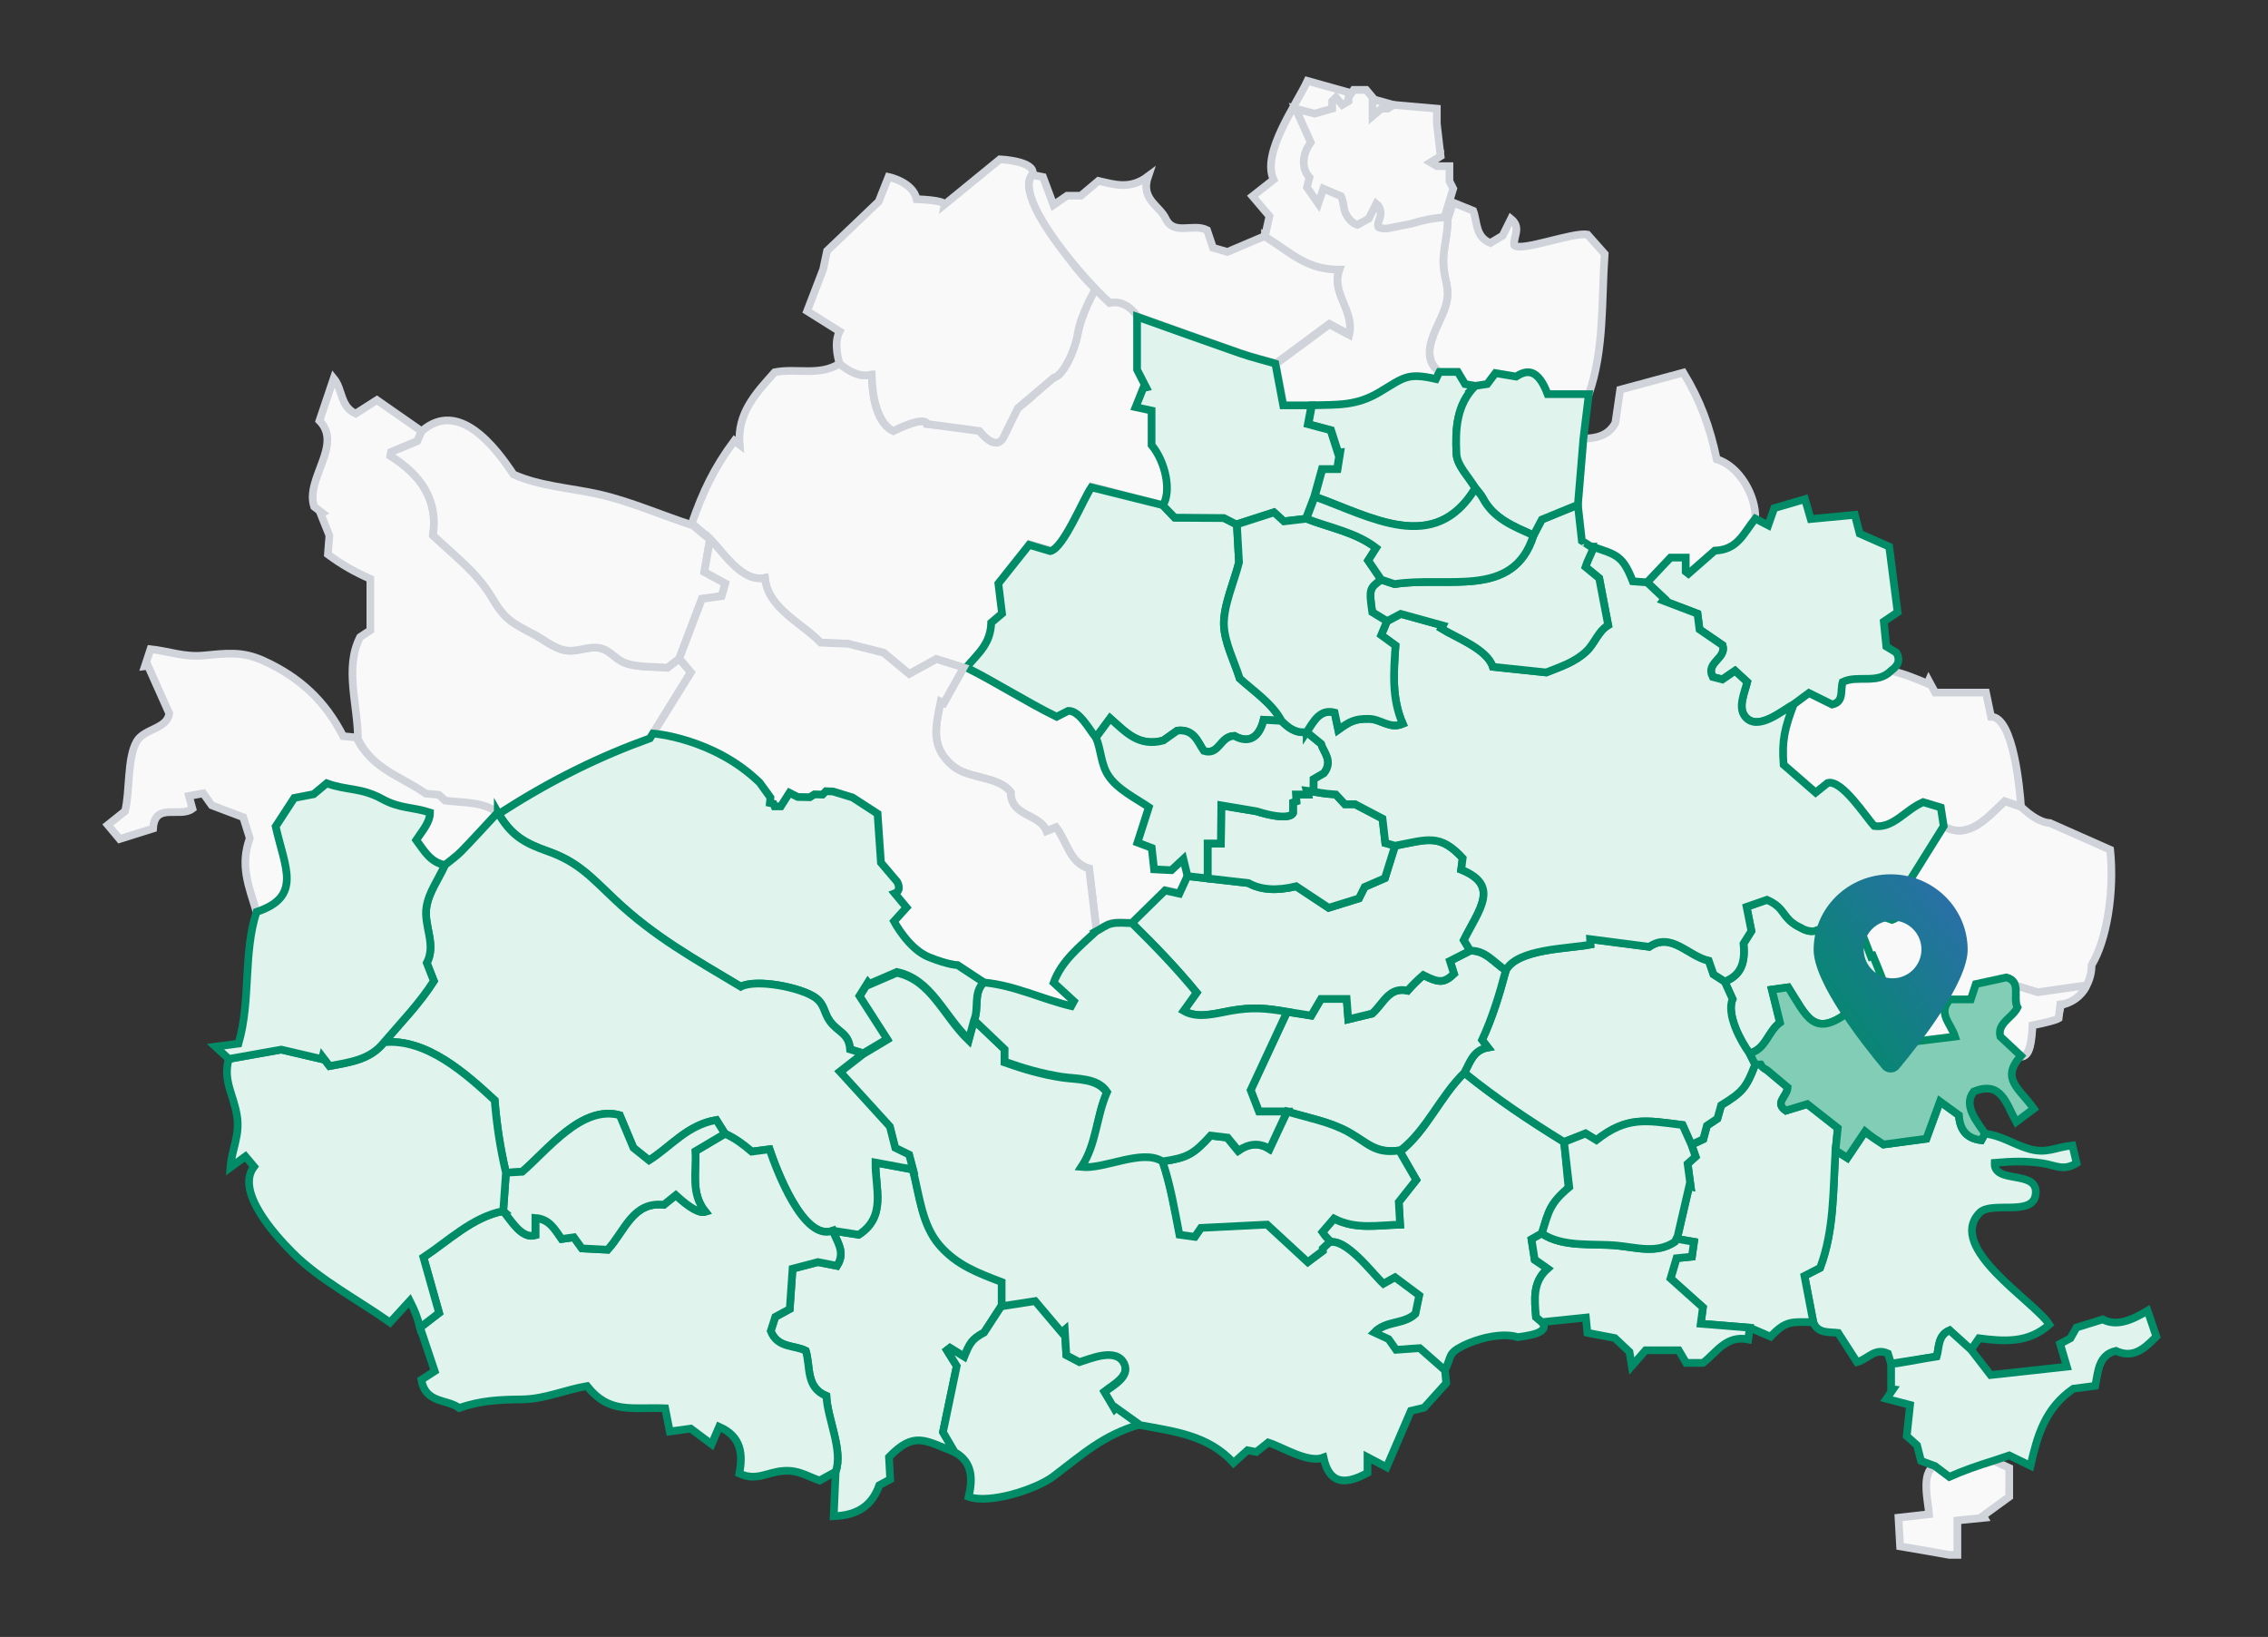 <svg width="589" height="425" viewBox="0 0 589 425" fill="none" xmlns="http://www.w3.org/2000/svg">
<rect x="0" y="0" width="589" height="425" fill="#333333" stroke="none"/>
<path d="M115.541 224.589C111.714 223.862 110.082 220.747 108.096 218.086C109.477 215.942 111.678 213.597 111.678 210.957C107.233 209.476 103.888 209.979 99.285 207.447C93.76 204.404 90.063 205.282 84.862 203.361C83.783 204.261 82.517 205.318 81.467 206.188C79.453 206.577 77.719 206.908 76.432 207.159C74.691 209.835 73.231 212.072 71.605 214.568C73.95 225.157 78.626 232.803 66.628 236.752C64.52 229.861 62.326 224.732 64.865 217.626C64.333 215.928 63.801 214.23 63.16 212.173C60.585 211.202 57.83 210.159 54.996 209.087C54.327 208.145 53.644 207.188 52.788 205.98C51.58 206.203 50.335 206.433 49.069 206.663C49.4 207.893 49.666 208.864 49.968 209.965C46.724 212.432 40.2 208.174 39.754 215.115C36.941 216 34.388 216.806 31.064 217.841C30.338 216.978 29.302 215.748 28 214.187C29.971 212.612 31.417 211.447 32.482 210.598C33.791 205.483 32.971 196.844 35.532 192.457C37.467 189.148 43.466 189.27 43.947 185.22C42.048 180.969 40.236 176.912 38.43 172.862C38.164 172.898 37.898 172.927 37.632 172.963C38.063 171.647 38.495 170.338 39.085 168.554C44.055 169.093 47.745 170.676 52.874 170.194C58.744 169.64 62.844 169.021 68.419 171.553C77.835 175.833 84.467 181.983 89.121 191.14C90.466 191.27 91.516 191.37 92.566 191.478C96.364 199.355 103.586 201.074 110.182 205.685C111.247 205.786 112.311 205.886 113.606 206.009C114.074 206.433 114.671 206.987 115.261 207.519C120.202 208.123 125.36 207.742 129.273 210.922H129.28C126.144 214.281 123.058 217.697 119.85 220.999C118.555 222.33 116.994 223.402 115.556 224.589H115.541Z" fill="#F9F9FA" stroke="#D0D3DA" stroke-width="2" stroke-miterlimit="10"/>
<path d="M373.819 96.571C367.669 91.723 374.337 84.019 375.589 78.732C376.567 74.603 375.1 72.812 374.855 68.791C374.618 64.792 375.984 61.051 375.963 56.973C376.423 55.52 376.891 54.067 377.351 52.606C379.164 53.34 380.789 53.995 382.595 54.721C383.688 57.555 383.07 61.476 387.048 63.094C388.112 62.454 389.205 61.799 390.241 61.181C390.953 59.742 391.622 58.39 392.399 56.822C395.161 59.059 392.96 61.461 393.226 63.648C394.787 65.533 408.591 60.174 412.281 60.907C414.029 62.878 415.684 64.741 416.734 65.921C415.871 78.236 416.676 90.687 412.612 102.347C409.023 102.347 405.441 102.347 401.909 102.347C399.456 95.852 396.658 95.859 393.737 97.787C391.68 97.442 389.99 97.161 388.364 96.888C387.587 97.923 386.954 98.758 386.22 99.729C385.22 99.88 384.17 100.045 383.127 100.204C382.221 100.045 381.315 99.894 380.473 99.751C379.84 98.693 379.3 97.801 378.574 96.585H373.812L373.819 96.571Z" fill="#F9F9FA" stroke="#D0D3DA" stroke-width="2" stroke-miterlimit="10"/>
<path d="M179.683 135.875C182.56 127.596 185.495 121.445 190.724 114.41C191.178 114.763 191.631 115.108 192.084 115.461C191.401 107.225 196.393 102.017 201.19 96.65C206.794 95.521 212.807 97.737 218.03 94.413C219.526 95.55 223.892 98.888 226.489 96.794C226.323 110.008 231.697 111.677 232.02 111.878C240.954 107.62 240.796 110.08 240.796 110.08C240.796 110.08 249.888 111.051 254.334 111.648C256.096 113.001 256.261 114.749 258.973 114.943C261.16 114.425 262.455 108.203 264.361 105.959C269.137 102.232 268.626 101.981 273.698 98.024C276.848 97.161 279.639 88.767 280.179 85.379C281.718 79.445 284.495 75.057 284.495 75.057L288.034 78.545C288.034 78.545 291.889 76.855 295.522 82.005V95.766C296.097 96.888 296.989 98.621 297.881 100.355C297.629 100.413 297.378 100.47 297.126 100.528C296.507 102.081 295.889 103.628 295.148 105.477C296.824 105.836 297.831 106.052 299.291 106.369V115.324C302.916 119.669 304.448 127.552 302.125 131.207C295.68 129.602 289.12 127.725 283.509 126.322C281.416 129.372 276.237 142.226 272.849 142.888C271.166 142.392 269.367 141.852 267.353 141.255C264.505 144.83 261.786 148.254 259.362 151.297C259.736 154.354 260.038 156.807 260.318 159.094C259.167 160.073 258.362 160.756 257.506 161.483C257.326 166.913 254.204 169.517 250.924 173.294C250.636 173.308 250.356 173.323 250.068 173.337C247.514 172.517 244.961 171.69 243.155 171.114C240.213 172.733 238.113 173.891 236.106 174.999C233.61 172.927 231.654 171.301 229.467 169.489C227.251 168.928 224.647 168.273 222.043 167.618C221.676 167.526 221.11 167.591 220.205 167.139C217.515 166.995 216.749 167.065 213.124 166.87C208.153 161.713 199.371 157.944 198.637 150.06C192.825 151.434 187.523 143.068 183.999 139.536C182.553 138.321 181.114 137.112 179.668 135.896L179.683 135.875Z" fill="#F9F9FA" stroke="#D0D3DA" stroke-width="2" stroke-miterlimit="10"/>
<path d="M226.374 97.212C226.374 97.212 222.921 98.679 218.044 94.392C218.044 94.392 216.318 89.292 218.044 86.041L209.614 80.761L213.778 69.928L214.793 65.123L228.201 52.326L230.74 45.931C230.74 45.931 237.135 47.255 238.048 51.722C238.048 51.722 245.464 51.923 245.256 53.146L259.678 41.364C259.678 41.364 268.612 41.767 268.209 45.018C268.209 45.018 266.958 46.586 267.216 48.37C267.475 50.154 274.474 65.497 284.494 75.057C284.494 75.057 280.653 81.631 279.891 86.551C279.128 91.471 275.827 97.722 273.698 98.024L264.361 105.958L260.815 113.101C260.815 113.101 259.347 117.957 254.333 111.9L240.796 110.08C240.796 110.08 240.602 107.656 232.02 111.878C232.02 111.878 226.683 110.31 226.381 97.212H226.374Z" fill="#F9F9FA" stroke="#D0D3DA" stroke-width="2" stroke-miterlimit="10"/>
<path d="M92.955 191.823C92.955 182.947 89.394 173.459 93.523 165.403C94.249 164.921 95.235 164.273 96.184 163.648V150.304C92.07 148.477 88.775 146.614 85.157 143.938C85.294 142.169 85.423 140.529 85.538 139.032C84.754 137.083 84.028 135.263 83.294 133.436C83.438 133.357 83.582 133.278 83.726 133.199C82.978 132.623 82.23 132.048 81.582 131.544C79.194 124.279 89.142 115.547 82.963 109.231C84.201 105.57 85.38 102.045 86.668 98.226C89.013 101.074 88.308 105.555 92.365 107.397C94.235 106.203 96.206 104.944 97.882 103.872C101.982 106.728 105.737 109.346 109.492 111.965C109.017 113.029 108.542 114.087 108.348 114.54C105.665 115.655 103.615 116.503 101.572 117.359L101.385 118.374C109.276 123.258 113.822 129.811 112.441 139.011C117.8 144.068 123.957 148.693 127.719 155.095C131.028 160.72 132.711 161.59 138.617 164.676C141.192 166.021 143.695 168.215 146.623 168.812C149.932 169.481 153.011 167.503 156.147 168.352C158.463 168.978 159.686 170.92 161.786 171.891C164.987 173.365 169.835 173.013 173.317 173.365C174.317 172.581 175.353 171.776 176.381 170.97C177.216 171.956 178.057 172.948 179.417 174.552C176.223 179.703 172.957 184.968 168.785 191.701C156.046 196.276 142.386 202.879 129.647 211.274C125.734 208.094 120.576 208.475 115.635 207.871C115.052 207.339 114.448 206.785 113.98 206.361C112.686 206.238 111.621 206.138 110.556 206.037C103.96 201.426 96.738 199.707 92.94 191.83L92.955 191.823Z" fill="#F9F9FA" stroke="#D0D3DA" stroke-width="2" stroke-miterlimit="10"/>
<path d="M176.396 170.97C175.367 171.776 174.331 172.582 173.331 173.366C169.857 173.013 165.002 173.366 161.801 171.891C159.7 170.92 158.47 168.985 156.161 168.352C153.025 167.503 149.946 169.488 146.638 168.812C143.71 168.215 141.207 166.021 138.632 164.676C132.726 161.59 131.043 160.72 127.734 155.095C123.965 148.693 117.807 144.068 112.456 139.011C113.837 129.811 109.291 123.258 101.4 118.374L101.587 117.36C103.63 116.511 105.68 115.662 108.363 114.54C108.564 114.087 109.039 113.029 109.506 111.965C119.066 103.534 128.676 116.101 133.352 123.186C140.293 126.279 148.27 126.689 155.586 128.344C163.757 130.192 171.972 133.868 179.999 136.429C181.445 137.644 182.884 138.853 184.33 140.068C183.877 142.744 183.431 145.42 182.913 148.477C184.725 149.463 186.43 150.391 188.365 151.441C188.034 152.592 187.718 153.671 187.408 154.757C185.38 155.037 183.639 155.275 182.28 155.462C180.23 160.864 178.316 165.906 176.403 170.956L176.396 170.97Z" fill="#F9F9FA" stroke="#D0D3DA" stroke-width="2" stroke-miterlimit="10"/>
<path d="M251.01 173.366C258.937 177.351 266.454 182.177 274.41 186.083C275.481 185.522 276.517 184.983 277.611 184.414C280.567 184.35 283.106 189.399 284.775 191.356C286.178 194.643 285.991 198.11 287.947 201.153C290.292 204.8 295.004 207.051 298.507 209.439C297.622 212.194 296.593 215.41 295.565 218.625C297.32 219.287 298.399 219.69 299.269 220.021C299.485 221.984 299.665 223.682 299.873 225.581C301.787 225.674 303.182 225.746 304.362 225.804C305.326 224.905 306.06 224.221 307.477 222.898C307.944 224.826 308.253 226.077 308.556 227.336C307.843 228.89 307.131 230.436 306.455 231.904C304.858 231.544 303.837 231.321 302.744 231.077C299.837 233.932 296.975 236.738 294.119 239.543C292.357 239.55 290.537 239.291 288.853 239.651C287.415 239.96 286.127 240.996 284.768 241.708C284.142 236.457 283.516 231.206 282.833 225.495C277.805 224.078 277.157 218.668 274.251 214.791C273.453 215.115 272.719 215.41 271.763 215.798C270.015 211.202 262.397 212.051 262.483 205.706C259.383 201.434 251.542 202.325 247.457 198.894C241.602 193.981 242.903 188.874 244.285 182.134C244.558 182.264 244.831 182.4 245.105 182.53C246.788 179.487 248.478 176.452 250.161 173.409C250.449 173.395 250.73 173.38 251.017 173.366H251.01Z" fill="#F9F9FA" stroke="#D0D3DA" stroke-width="2" stroke-miterlimit="10"/>
<path d="M328.509 61.246C335.588 65.706 339.364 69.87 347.859 69.87C345.565 76.049 351.923 80.531 350.377 86.825C348.391 85.76 346.773 84.89 345.248 84.077C340.465 87.616 335.904 90.975 331.351 94.341C328.265 93.45 325.136 92.687 322.1 91.637C313.195 88.544 304.326 85.336 295.442 82.178C293.558 79.574 291.155 78.056 288.264 78.639C283.365 74.618 262.814 51.679 268.087 45.414C269.101 45.615 270.115 45.816 270.871 45.967C271.834 48.55 272.655 50.729 273.59 53.233C275.021 52.254 275.985 51.593 277.114 50.823H280.696C282.106 49.636 283.646 48.334 285.271 46.967C289.393 47.895 293.5 49.305 298.154 45.795C296.119 51.715 301.118 53.348 302.729 56.764C304.844 61.26 309.829 57.894 313.469 59.735C313.9 61.016 314.425 62.555 315.022 64.332C316.461 64.749 317.921 65.166 318.77 65.411C322.41 63.857 325.46 62.562 328.509 61.267V61.246Z" fill="#F9F9FA" stroke="#D0D3DA" stroke-width="2" stroke-miterlimit="10"/>
<path d="M328.502 61.383C328.855 59.771 329.214 58.16 329.667 56.11C328.38 54.592 326.876 52.823 325.28 50.945C327.164 49.463 328.811 48.169 330.761 46.636C327.524 39.76 336.63 27.258 339.544 21C349.65 23.827 359.541 26.589 369.582 29.394C371.028 32.653 372.517 35.991 373.97 39.264C371.189 43.018 370.975 46.368 373.33 49.312C373.215 50.168 373.078 51.197 372.97 51.967C374.042 53.786 375.006 55.419 375.97 57.059C375.991 61.138 374.625 64.878 374.862 68.878C375.099 72.899 376.574 74.69 375.596 78.819C374.337 84.106 367.676 91.81 373.826 96.658C373.531 97.269 373.236 97.874 372.927 98.499C365.331 96.758 364.569 98.176 358.217 101.938C352.132 105.541 347.42 105.117 340.716 105.333H333.393C332.617 101.19 331.984 97.838 331.351 94.486C335.904 91.119 340.464 87.753 345.248 84.221C346.773 85.041 348.398 85.911 350.377 86.969C351.923 80.675 345.571 76.193 347.859 70.014C339.364 70.014 335.587 65.849 328.509 61.39L328.502 61.383Z" fill="#F9F9FA" stroke="#D0D3DA" stroke-width="2" stroke-miterlimit="10"/>
<path d="M517.733 379.249C519.114 379.889 520.495 380.529 521.797 381.133V388.607C519.301 390.42 517.165 391.98 515.021 393.534C515.122 393.707 515.215 393.879 515.316 394.059C513.223 394.268 511.137 394.477 508.332 394.757V403.691H506.174C501.944 402.921 497.7 402.202 493.456 401.483C493.305 398.764 493.183 396.577 493.039 394.038C495.65 393.743 497.945 393.484 500.987 393.139C500.836 390.29 498.693 382.039 502.527 380.651C503.663 381.507 504.792 382.37 506.224 383.449C510.015 381.759 513.762 380.471 517.733 379.256V379.249Z" fill="#F9F9FA" stroke="#D0D3DA" stroke-width="2" stroke-miterlimit="10"/>
<path d="M491.119 354.051C490.809 353.073 490.5 352.087 490.291 351.411C486.839 349.836 485.177 352.857 482.271 353.655C480.667 351.166 479.027 348.62 477.38 346.067C474.884 345.772 472.085 346.297 470.913 343.276C470.165 339.355 469.41 335.442 468.611 331.277C469.784 330.673 471.028 330.033 472.675 329.184C476.358 319.401 476.02 309.072 476.675 298.671C477.552 299.232 478.423 299.786 479.746 300.634C481.336 298.275 482.846 296.024 484.357 293.779C485.868 295.045 487.493 296.067 489.133 297.153C492.982 296.635 496.801 296.124 500.268 295.664C501.57 292.103 502.592 289.305 503.807 285.982C505.951 287.536 507.354 288.564 508.727 289.557C508.979 293.269 510.626 295.57 514.539 296.045C514.842 295.506 515.173 294.916 515.511 294.326C519.812 294.866 522.531 296.916 526.624 298.196C531.487 299.707 533.558 297.865 538.205 297.39C538.579 298.966 538.953 300.527 539.298 301.994C535.817 304.123 533.904 302.562 530.386 302.023C526.099 301.368 522.358 301.541 518.014 301.908C517.704 307.655 529.58 303.454 528.645 310.187C527.847 315.92 517.122 311.734 514.086 314.899C505.339 324.005 528.422 337.902 532.22 343.909C526.674 348.807 520.481 348.296 513.935 347.469C513.338 348.347 512.612 349.404 511.892 350.462C510.058 348.8 508.224 347.138 506.303 345.405C503.181 346.7 503.62 349.994 502.944 352.202C498.765 352.857 494.931 353.461 491.097 354.058L491.119 354.051Z" fill="#E0F3ED" stroke="#008C66" stroke-width="2" stroke-miterlimit="10"/>
<path d="M217.001 382.112C219.015 376.616 214.872 368.409 214.599 362.438C209.168 360.165 210.542 354.994 209.254 350.714C206.319 349.196 201.924 350.095 200.147 345.585C200.457 344.635 200.888 343.29 201.327 341.909C202.428 341.312 203.464 340.751 205.089 339.866C205.312 336.672 205.557 333.169 205.816 329.407C208.204 328.782 210.484 328.185 212.405 327.681C214.347 328.062 215.901 328.372 217.361 328.659C219.706 324.955 217.224 322.351 216.303 319.524C218.605 319.884 220.907 320.243 222.993 320.574C230.316 315.834 227.266 308.547 227.352 301.836C230.905 302.498 234.013 303.08 237.128 303.656C238.854 310.461 239.473 317.87 244.04 323.135C248.478 328.256 254.003 330.299 260.16 332.659V338.938C258.765 341.082 257.369 343.225 255.592 345.959C252.327 347.736 251.83 348.793 250.428 352.239C249.155 351.454 247.932 350.706 246.716 349.958C246.457 350.16 246.191 350.361 245.932 350.562C246.91 352.138 247.881 353.706 248.478 354.663C247.198 360.806 246.026 366.431 244.903 371.826C246.018 373.739 246.982 375.372 247.939 377.012C240.221 374.041 237.48 371.48 230.87 378.307C230.963 380.026 231.071 382.004 231.186 384.083C230.172 384.629 229.251 385.126 228.359 385.608C226.503 390.83 222.828 393.434 216.519 393.664C216.692 389.794 216.857 385.953 217.023 382.105L217.001 382.112Z" fill="#E0F3ED" stroke="#008C66" stroke-width="2" stroke-miterlimit="10"/>
<path d="M524.862 209.468C527.329 211.813 530.07 213.604 532.335 213.683C538.335 216.345 543.233 218.517 548.017 220.632C549.153 231.623 547.089 244.182 543.19 250.548C543.19 255.634 539.91 259.95 535.249 260.935C534.997 261.942 534.738 262.964 534.414 264.251C531.76 265.294 530.314 265.647 527.638 266.064C527.415 267.848 527.89 274.602 524.84 274.149C523.128 272.538 521.416 270.934 519.496 269.135C518.625 265.589 522.567 264.381 523.955 261.568C522.603 259.072 525.128 254.879 521.064 253.785C518.057 254.44 515.654 254.965 513.137 255.512C512.741 256.713 512.31 258.029 511.828 259.489H506.411C503.124 263.086 506.598 265.625 507.735 269.135C503.124 269.704 498.93 270.229 494.427 270.783C494.082 267.395 493.766 264.309 493.399 260.734C492.759 260.245 491.55 259.317 490.334 258.389C489.191 254.893 487.86 251.555 486.421 248.167L485.896 248.354C484.501 244.736 483.105 241.125 481.717 237.507H487.623C488.529 237.831 490.083 238.377 491.377 238.831C495.269 237.385 493.924 234.507 493.744 232.191C497.492 226.185 501.139 220.344 504.786 214.503C511.31 218.258 516.331 211.971 520.632 208.008C522.229 208.562 522.902 208.759 524.218 209.212L524.862 209.468Z" fill="#F9F9FA" stroke="#D0D3DA" stroke-width="2" stroke-miterlimit="10"/>
<path d="M375.143 355.936C372.942 354.001 370.748 352.073 368.597 350.181C366.439 350.332 364.547 350.462 362.461 350.613C361.828 349.714 361.167 348.771 360.512 347.844C359.448 347.347 358.405 346.865 356.786 346.11C359.886 342.887 364.418 344.046 367.482 341.204C367.727 340.046 368.036 338.557 368.468 336.478C366.367 334.91 364.195 333.285 362.188 331.788C360.591 332.673 359.678 333.184 359.167 333.464C356.347 330.853 349.507 321.171 345.018 322.603C344.543 321.682 343.946 320.912 343.421 319.891C344.493 318.646 345.392 317.596 346.428 316.395C352.11 319.308 357.772 318.093 363.598 317.963C363.461 315.647 363.368 314 363.253 312.086C364.699 310.266 366.224 308.331 367.792 306.353C366.411 303.944 365.001 301.491 363.591 299.031C370.489 293.629 374.028 284.608 380.286 278.523C388.601 285.234 397.089 290.91 406.182 296.506C406.642 300.505 406.958 304.872 407.383 308.576C402.376 312.719 402.218 314.381 400.42 320.243C399.528 320.747 398.629 321.401 397.751 321.891C398.06 323.869 398.312 325.502 398.571 327.156C399.593 327.875 400.528 328.379 401.945 329.379C397.931 332.918 398.557 337.421 398.909 341.952C399.348 342.334 399.895 342.801 400.434 343.269C402.901 346.311 395.723 346.887 394.183 347.175C390.047 345.851 383.573 347.577 379.898 349.44C375.812 351.519 377.136 352.102 375.143 355.929V355.936Z" fill="#E0F3ED" stroke="#008C66" stroke-width="2" stroke-miterlimit="10"/>
<path d="M476.682 298.671C476.027 309.072 476.365 319.402 472.682 329.184C471.028 330.033 469.783 330.673 468.618 331.277C469.417 335.442 470.165 339.363 470.92 343.276C465.352 343.276 463.907 342.707 459.814 347.045C457.699 346.131 456.066 345.426 454.433 344.721C450.247 344.383 446.068 344.045 441.694 343.693C441.967 341.628 442.133 340.377 442.255 339.456C439.356 336.859 436.716 334.493 433.854 331.932C434.343 330.285 434.868 328.494 435.4 326.688C436.709 326.552 437.86 326.436 439.399 326.271C439.558 325.149 439.716 324.077 439.946 322.43C438.292 322.142 436.99 321.919 435.688 321.689C435.688 321.452 435.688 321.207 435.688 320.97C436.688 316.632 437.695 312.302 438.695 307.964C438.824 307.993 438.946 308.022 439.076 308.051C438.81 306.058 438.543 304.066 438.284 302.145C439.054 301.462 439.651 300.929 440.356 300.296C439.982 299.225 439.63 298.225 439.284 297.225C440.342 296.721 441.399 296.225 442.349 295.772C442.723 294.384 443.032 293.262 443.305 292.254C444.334 291.564 445.212 290.981 446.01 290.449C446.37 289.176 446.686 288.054 447.003 286.96C452.52 283.558 453.52 282.45 455.836 276.365C456.318 276.365 456.8 276.365 457.274 276.365C457.512 276.602 457.749 276.839 457.987 277.077C460.202 278.926 462.41 280.774 464.281 282.342C464.072 284.86 460.799 286.27 463.799 288.363C465.662 287.795 467.568 287.212 469.366 286.665C472.013 288.744 474.509 290.708 477.293 292.887C477.106 294.707 476.905 296.685 476.703 298.671H476.682Z" fill="#E0F3ED" stroke="#008C66" stroke-width="2" stroke-miterlimit="10"/>
<path d="M465.82 182.875C467.143 181.89 468.474 180.912 469.776 179.94C471.725 180.904 473.696 181.883 475.811 182.926C478.983 182.228 477.868 179.221 478.537 177.085C482.529 175.15 487.557 177.79 491.082 174.179C494.513 174.934 497.333 176.128 500.563 177.473C500.671 177.229 500.786 176.977 500.894 176.732C501.584 178.013 502.282 179.293 502.562 179.818H515.762C516.186 181.847 516.575 183.724 517.071 186.091C522.934 186.148 524.559 205.174 524.861 209.461C523.538 209.008 522.221 208.548 520.625 208.001C516.323 211.972 511.309 218.251 504.778 214.496C504.526 212.878 504.274 211.26 504.023 209.655C502.152 209.087 500.584 208.612 499.441 208.267C494.707 210.332 491.701 215.137 486.745 214.468C484.608 212.209 478.314 202.261 474.639 203.297C473.567 204.153 472.581 204.944 471.524 205.786C468.582 203.232 465.906 200.901 463.201 198.549C462.669 192.162 463.561 188.867 465.813 182.875H465.82Z" fill="#F9F9FA" stroke="#D0D3DA" stroke-width="2" stroke-miterlimit="10"/>
<path d="M455.85 134.652C452.642 138.709 451.254 142.73 445.312 142.982C443.125 144.902 440.802 146.938 438.479 148.974C438.241 148.787 438.011 148.6 437.774 148.42V144.773H433.832C431.825 146.902 429.796 149.046 427.761 151.196C426.502 151.103 425.243 151.009 424.035 150.923C421.402 144.205 419.87 144.046 413.475 141.917C412.454 141.335 411.439 140.752 410.821 140.4C410.44 136.954 410.109 134.012 409.778 131.063C410.253 125.337 410.735 119.611 411.209 113.893C414.554 113.792 417.662 113.188 419.51 109.807C419.935 106.894 420.381 103.844 420.769 101.175C426.646 99.585 432.077 98.118 437.162 96.744C441.651 104.132 444.032 110.807 445.837 119.252C451.786 121.028 456.08 128.84 455.857 134.645L455.85 134.652Z" fill="#F9F9FA" stroke="#D0D3DA" stroke-width="2" stroke-miterlimit="10"/>
<path d="M247.924 377.019C246.968 375.379 246.011 373.739 244.889 371.833C246.011 366.438 247.183 360.813 248.464 354.67C247.874 353.713 246.896 352.145 245.917 350.57C246.176 350.368 246.442 350.167 246.701 349.965C247.924 350.713 249.14 351.461 250.413 352.246C251.816 348.793 252.312 347.735 255.578 345.966C257.354 343.232 258.75 341.089 260.145 338.945C263.131 338.485 266.109 338.032 268.849 337.607C271.417 340.643 273.575 343.197 275.733 345.743C275.999 345.513 276.265 345.283 276.531 345.052C276.661 347.182 276.79 349.318 276.934 351.663C278.236 352.346 279.473 352.994 280.344 353.454C283.142 352.591 289.99 349.534 291.997 353.914C293.536 357.266 289.105 359.475 286.868 361.237C287.954 363.064 288.724 364.359 289.494 365.654C289.609 365.539 289.717 365.423 289.832 365.308L296.104 369.804C286.444 372.638 281.315 377.465 273.597 383.298C269.108 386.694 256.995 390.571 251.564 388.629C252.629 383.967 252.643 379.644 247.917 377.019H247.924Z" fill="#E0F3ED" stroke="#008C66" stroke-width="2" stroke-miterlimit="10"/>
<path d="M492.55 353.981C496.384 353.376 498.786 352.85 502.966 352.195C503.635 349.98 503.196 346.693 506.325 345.398C508.245 347.139 510.08 348.793 511.914 350.455C513.568 352.598 515.216 354.749 516.956 357.001C523.243 356.31 529.811 355.598 536.759 354.835C536.177 352.879 535.623 350.987 535.004 348.894C535.882 348.419 536.68 347.995 537.701 347.448C538.162 346.628 538.737 345.599 539.262 344.671C541.406 344.002 543.406 343.384 546.067 342.557C549.657 344.434 553.512 342.837 557.727 340.305C558.555 342.744 559.252 344.801 560 347.009C556.958 350.124 554.016 352.828 549.491 350.735C544.995 351.778 544.887 356.022 544.147 359.813C541.471 360.158 539.478 360.417 538.442 360.554C531.041 365.668 529.062 372.876 527.322 380.565C525.236 379.551 523.56 378.745 521.797 377.882C520.431 378.343 519.086 378.796 517.733 379.249C513.763 380.472 510.015 381.759 506.224 383.443C504.793 382.364 503.663 381.5 502.527 380.644C501.426 380.234 500.319 379.832 498.887 379.299C498.585 378.12 498.247 376.775 497.858 375.25C497.103 374.573 496.24 373.797 495.183 372.847C495.463 370.229 495.744 367.546 496.039 364.769C494.132 364.273 492.183 363.769 489.917 363.179C490.608 362.18 491.118 361.453 491.622 360.719C491.457 360.698 491.291 360.669 491.126 360.647V354.044L492.55 353.981Z" fill="#E0F3ED" stroke="#008C66" stroke-width="2" stroke-miterlimit="10"/>
<path d="M435.673 321.682C436.975 321.905 438.277 322.135 439.932 322.423C439.694 324.07 439.543 325.142 439.385 326.264C437.846 326.422 436.695 326.544 435.386 326.681C434.853 328.487 434.328 330.27 433.839 331.925C436.702 334.486 439.342 336.852 442.241 339.449C442.119 340.37 441.953 341.621 441.68 343.686C446.053 344.038 450.24 344.376 454.419 344.714C454.297 345.642 454.174 346.563 454.016 347.75C448.269 346.592 445.737 351.21 442.277 353.857H437.903C437.206 352.677 436.45 351.39 435.968 350.577H427.358C426.639 351.397 425.495 352.713 423.776 354.677C423.445 352.663 423.287 351.663 423.179 350.994C421.884 349.771 420.762 348.714 419.388 347.419C417.374 347.031 414.928 346.556 412.238 346.038C412.13 344.923 412.022 343.786 411.857 342.089C408.009 342.484 404.211 342.88 400.413 343.276C399.873 342.808 399.334 342.341 398.888 341.959C398.542 337.428 397.917 332.925 401.923 329.386C400.499 328.386 399.564 327.724 398.55 327.005C398.291 325.35 398.039 323.717 397.729 321.739C398.614 321.243 399.506 320.747 400.398 320.243C405.822 323.919 413.626 322.79 419.827 323.379C425.02 323.869 430.235 325.573 434.925 322.408C435.163 322.171 435.407 321.926 435.645 321.689L435.673 321.682Z" fill="#E0F3ED" stroke="#008C66" stroke-width="2" stroke-miterlimit="10"/>
<path d="M345.011 324.523C345.032 324.063 345.061 323.61 345.083 323.149C345.068 323.862 345.054 324.566 345.04 325.279C345.032 325.027 345.018 324.775 345.011 324.523Z" fill="#E0F3ED" stroke="white" stroke-width="2" stroke-miterlimit="10"/>
<path d="M345.011 324.523L345.04 325.279C344.55 325.041 344.068 324.797 343.579 324.559C343.594 324.315 343.608 324.07 343.623 323.818C344.083 324.056 344.543 324.286 345.011 324.523Z" fill="#DFDFDF" stroke="white" stroke-width="2" stroke-miterlimit="10"/>
<path d="M447.902 254.85C451.865 253.332 453.354 250.333 452.779 245.003C453.47 243.909 454.16 242.809 454.836 241.73C454.426 239.672 454.038 237.709 453.585 235.464C455.441 234.817 457.088 234.242 458.872 233.623C463.598 235.054 461.787 237.714 467.669 240.88C469.478 241.73 469.582 241.73 470.383 241.73C471.74 241.333 472.611 241.305 474.042 240.694C474.344 239.414 474.61 238.27 474.884 237.112C477.286 235.889 479.523 236.184 481.703 237.507C483.098 241.126 484.494 244.736 485.882 248.355L486.407 248.168C487.846 251.556 489.177 254.893 490.32 258.389C487.508 260.08 483.062 264.805 479.574 263.137C470.985 269.301 469.215 263.993 464.389 256.353C462.814 256.576 461.713 256.728 460.152 256.943C460.915 260.022 461.576 262.727 462.267 265.503C459.102 267.827 458.591 272.437 454.362 273.495C451.995 270.301 448.298 263.36 449.938 259.396C449.075 257.483 448.485 256.174 447.888 254.857L447.902 254.85Z" fill="#E0F3ED" stroke="#008C66" stroke-width="2" stroke-miterlimit="10"/>
<path d="M447.902 254.85C448.492 256.166 449.089 257.475 449.952 259.389C448.312 263.352 452.009 270.294 454.376 273.487C454.857 274.444 455.339 275.408 455.821 276.365C453.505 282.443 452.513 283.558 446.988 286.96C446.679 288.054 446.362 289.176 445.996 290.449C445.19 290.988 444.32 291.571 443.291 292.254C443.018 293.254 442.715 294.384 442.334 295.772C441.385 296.225 440.327 296.729 439.27 297.225C438.5 295.513 437.738 293.801 436.968 292.089C427.43 290.873 422.553 289.773 414.583 296.002C413.187 295.153 412.202 294.556 411.77 294.29C409.562 295.16 407.872 295.829 406.181 296.498C397.089 290.902 388.594 285.227 380.286 278.515C381.746 275.89 382.516 272.675 386.4 271.962C385.645 270.984 385.098 270.286 384.89 270.013C387.63 264.043 389.385 258.267 391.076 251.908C394.104 246.268 407.368 246.34 413.022 245.24L412.943 243.823C417.849 244.463 422.747 245.096 428.3 245.815C434.069 241.895 438.32 248.189 443.766 249.433C444.161 250.57 444.542 251.685 444.988 252.972C445.902 253.555 446.902 254.195 447.902 254.836V254.85Z" fill="#E0F3ED" stroke="#008C66" stroke-width="2" stroke-miterlimit="10"/>
<path d="M391.076 251.915C389.385 258.274 387.63 264.05 384.89 270.02C385.098 270.294 385.645 270.992 386.4 271.97C382.516 272.682 381.753 275.897 380.286 278.523C374.028 284.601 370.64 293.262 363.742 298.664C357.289 299.592 355.318 296.793 350.197 293.923C345.385 291.226 339.479 290.183 334.25 288.593H326.934C326.157 286.579 325.524 284.961 324.783 283.04C327.862 276.422 331.056 269.56 334.25 262.698C336.185 263.007 338.112 263.309 340.536 263.69C341.241 262.489 342.119 260.993 343.083 259.36H349.744C349.895 261.288 350.01 262.763 350.161 264.662C352.484 264.1 354.527 263.604 356.369 263.165C359.289 260.554 360.713 256.123 365.576 257.209C366.835 255.771 368.194 254.426 369.647 253.181C373.819 255.289 375.057 255.231 377.61 252.829C377.294 251.829 376.963 250.764 376.567 249.506C378.437 248.556 380.135 247.693 381.825 246.837C385.904 246.722 388.083 250.081 391.09 251.922L391.076 251.915Z" fill="#E0F3ED" stroke="#008C66" stroke-width="2" stroke-miterlimit="10"/>
<path d="M406.181 296.506C407.872 295.837 409.562 295.168 411.77 294.298C412.202 294.557 413.195 295.161 414.583 296.01C422.546 289.78 427.423 290.874 436.968 292.097C437.738 293.808 438.5 295.52 439.27 297.232C439.622 298.232 439.968 299.239 440.342 300.304C439.637 300.93 439.04 301.462 438.27 302.153C438.529 304.073 438.795 306.066 439.061 308.058C438.932 308.029 438.81 308.001 438.68 307.972C437.68 312.309 436.673 316.64 435.673 320.977C435.436 321.459 435.191 321.934 434.954 322.416C430.264 325.581 425.049 323.876 419.856 323.387C413.655 322.804 405.85 323.934 400.427 320.251C402.225 314.388 402.534 312.367 407.534 308.216C407.102 304.512 406.642 300.513 406.181 296.513V296.506Z" fill="#E0F3ED" stroke="#008C66" stroke-width="2" stroke-miterlimit="10"/>
<path d="M308.397 227.466C313.289 228.027 318.18 228.588 324.222 229.279C327.411 231.062 331.54 231.341 336.609 230.113C339.17 231.803 342.033 233.702 345.039 235.695C347.478 234.94 350.089 234.134 352.916 233.256C353.369 232.35 353.887 231.307 354.398 230.286C356.095 229.545 357.728 228.84 359.656 228.005C360.519 225.258 361.404 222.423 362.289 219.582C370.712 218.007 373.884 216.331 379.847 222.798C379.761 223.481 379.631 224.495 379.466 225.79C389.68 229.919 384.12 236.126 380.149 244.097C380.833 245.233 381.322 246.031 381.804 246.83C380.113 247.693 378.416 248.549 376.545 249.499C376.941 250.757 377.279 251.822 377.588 252.822C375.035 255.224 373.805 255.282 369.626 253.174C368.173 254.419 366.82 255.764 365.554 257.202C360.692 256.116 359.275 260.547 356.347 263.158C354.505 263.604 352.463 264.094 350.139 264.655C349.988 262.756 349.873 261.281 349.722 259.353H343.061C342.097 260.993 341.22 262.482 340.515 263.684C338.098 263.302 336.163 262.993 334.228 262.691C328.553 261.713 325.129 261.446 319.554 262.425C315.706 263.101 311.044 264.568 307.369 262.439C308.412 260.979 309.354 259.67 310.749 257.72C305.455 251.261 299.888 245.521 293.939 239.666C296.795 236.86 299.658 234.055 302.564 231.199C303.65 231.444 304.678 231.674 306.275 232.026C306.944 230.566 307.656 229.012 308.376 227.459L308.397 227.466Z" fill="#E0F3ED" stroke="#008C66" stroke-width="2" stroke-miterlimit="10"/>
<path d="M375.272 355.778C375.373 356.842 375.474 357.907 375.589 359.115C373.783 361.115 371.971 363.129 369.849 365.488C369.144 365.654 368 365.927 366.41 366.301C364.418 370.926 362.332 375.76 360.102 380.939C358.196 379.939 356.779 379.191 355.139 378.328V382.407C348.693 385.982 345.09 384.766 343.716 378.429C339.695 379.983 333.235 375.76 329.351 374.53C328.085 375.544 327.258 376.206 326.28 376.983C325.625 376.854 324.834 376.703 323.992 376.544C322.834 377.587 321.69 378.609 320.345 379.817C313.778 372.588 304.801 371.639 296.09 370.006L289.817 365.51C289.702 365.625 289.594 365.74 289.479 365.855C288.71 364.56 287.94 363.266 286.854 361.439C289.091 359.676 293.522 357.468 291.982 354.116C289.976 349.735 283.135 352.8 280.33 353.656C279.466 353.202 278.222 352.548 276.92 351.865C276.776 349.52 276.647 347.39 276.517 345.254C276.251 345.484 275.985 345.714 275.719 345.945C273.561 343.398 271.41 340.852 268.835 337.809C266.094 338.233 263.116 338.687 260.131 339.147V332.867C253.974 330.508 248.442 328.465 244.011 323.344C239.451 318.078 238.825 310.669 237.099 303.864C236.746 302.512 236.386 301.153 236.077 299.98C234.689 299.297 233.631 298.779 232.466 298.211C231.941 296.153 231.423 294.096 231.056 292.665C226.51 287.673 222.389 283.155 218.065 278.415C220.446 276.559 222.295 275.128 224.136 273.696C226.208 272.459 228.28 271.229 230.351 269.985C227.74 265.92 225.482 262.403 223.158 258.792C224.029 257.404 224.698 256.332 225.366 255.267C225.482 255.404 225.589 255.534 225.705 255.67C227.956 254.699 230.207 253.728 232.883 252.577C241.839 254.483 244.939 263.719 251.557 270.107C252.139 267.963 252.557 266.302 252.952 264.856C255.599 267.388 258.246 269.913 260.879 272.43C260.879 273.545 260.858 274.804 260.858 275.84C265.785 277.588 270.504 278.969 275.683 279.767C279.646 280.379 284.926 279.911 287.472 283.709C284.617 290.183 285.048 296.786 281.114 302.692C287.177 303.318 296.608 297.844 301.866 301.217C303.952 307.389 305.146 314.036 306.39 320.416C308.016 320.639 309.268 320.812 310.383 320.97C311.181 319.812 311.778 318.941 311.98 318.646C317.921 318.352 323.302 318.085 329.157 317.79C332.451 320.833 335.94 324.049 339.731 327.552C340.918 326.681 343.536 324.761 343.536 324.761L343.45 324.178L344.327 323.085C344.327 323.085 344.996 322.862 344.982 322.617L344.996 322.596C349.485 321.164 356.455 330.695 359.275 333.306C359.785 333.026 360.699 332.515 362.296 331.63C364.303 333.126 366.475 334.752 368.575 336.32C368.144 338.399 367.827 339.888 367.59 341.046C364.526 343.887 359.994 342.729 356.894 345.952C358.512 346.707 359.555 347.189 360.62 347.685C361.274 348.613 361.936 349.563 362.569 350.455C364.662 350.311 366.547 350.174 368.705 350.023C370.848 351.908 373.05 353.843 375.251 355.778H375.272Z" fill="#E0F3ED" stroke="#008C66" stroke-width="2" stroke-miterlimit="10"/>
<path d="M301.88 301.541C308.347 300.584 309.793 299.728 314.26 294.83C315.756 295.01 317.266 295.189 318.669 295.355C319.64 296.542 320.46 297.542 321.467 298.764C324.093 296.93 326.869 296.57 329.588 298.297C331.171 294.894 332.782 291.744 334.249 288.593C339.479 290.183 345.384 291.233 350.197 293.923C355.318 296.793 356.929 299.642 363.382 298.707C364.792 301.167 366.417 303.936 367.798 306.346C366.23 308.324 364.698 310.259 363.259 312.079C363.375 313.992 363.468 315.64 363.605 317.956C357.778 318.085 352.117 319.301 346.435 316.388C345.399 317.589 344.5 318.639 343.428 319.884C344.163 320.955 344.615 321.408 345.068 321.86L345.52 322.312C345.052 322.78 343.953 323.71 343.485 324.178C343.471 324.422 343.5 324.535 343.485 324.786C342.176 325.743 340.824 326.839 339.637 327.71C335.839 324.207 332.358 320.991 329.063 317.949C323.208 318.244 317.82 318.51 311.886 318.805C311.684 319.1 311.08 319.97 310.289 321.128C309.174 320.977 307.915 320.804 306.297 320.574C305.052 314.194 303.981 307.713 301.895 301.541H301.88Z" fill="#E0F3ED" stroke="#008C66" stroke-width="2" stroke-miterlimit="10"/>
<path d="M302.125 131.192C295.68 129.588 289.033 127.927 283.423 126.531C281.329 129.581 276.15 142.435 272.762 143.097C271.079 142.601 269.281 142.061 267.267 141.464C264.418 145.039 261.699 148.463 259.275 151.506C259.649 154.563 259.951 157.016 260.232 159.303C259.081 160.282 258.275 160.965 257.419 161.691C257.239 167.122 254.204 169.51 250.924 173.28C258.851 177.265 266.454 182.178 274.41 186.091C275.481 185.53 276.344 185.127 277.438 184.551C280.394 184.487 282.933 189.536 284.602 191.493C285.753 189.939 286.897 188.378 288.285 186.508C292.299 190.018 295.644 194.01 302.103 192.27C302.887 191.716 304.434 190.622 305.736 189.702C310.116 189.22 311.037 192.694 312.627 194.967C316.633 196.255 316.785 191.133 320.561 191.061C324.258 193.162 327.035 191.536 328.164 186.896C329.984 187.004 331.394 187.091 332.797 187.17C330.488 182.746 325.647 179.487 321.949 176.157C320.618 171.891 317.993 166.82 317.842 162.289C317.676 157.246 320.561 150.895 321.762 146.018C321.618 143.392 321.395 139.529 321.208 136.141L317.835 134.48H311.965L305.06 134.379L302.11 131.192H302.125Z" fill="#E0F3ED" stroke="#008C66" stroke-width="2" stroke-miterlimit="10"/>
<path d="M259.112 256.262C267.255 258.524 270.518 259.374 278.2 261.209C278.43 260.791 278.661 260.374 278.884 259.957C277.172 258.382 275.453 256.799 273.633 255.123C275.668 249.491 280.545 245.65 284.782 241.715C284.156 236.464 283.53 231.213 282.847 225.502C277.819 224.085 277.172 218.675 274.266 214.798C273.467 215.122 272.733 215.417 271.777 215.805C270.029 211.209 262.411 212.058 262.498 205.713C259.397 201.44 251.557 202.332 247.471 198.901C241.616 193.988 242.918 188.881 244.299 182.141C244.572 182.271 244.846 182.407 245.119 182.537C246.802 179.494 248.593 176.358 250.276 173.322C247.723 172.502 244.975 171.69 243.177 171.107C240.235 172.725 238.134 173.883 236.127 174.991C233.631 172.92 231.675 171.294 229.488 169.481C227.273 168.92 224.669 168.266 222.065 167.611C222.015 167.591 220.496 167.154 220.205 167.139C217.515 166.995 216.771 167.057 213.145 166.863C208.175 161.705 199.392 157.936 198.658 150.052C192.666 151.254 187.962 143.492 184.437 139.96C183.984 142.636 183.437 145.442 182.92 148.499C184.732 149.484 186.437 150.412 188.372 151.462C188.034 152.764 187.725 153.692 187.415 154.778C185.315 155.066 183.646 155.296 182.287 155.483C180.236 160.885 178.323 165.928 176.41 170.977C177.244 171.963 178.086 172.956 179.445 174.56L169.591 190.442C169.591 190.442 190.875 192.643 200.082 207.058L199.946 208.483L200.895 208.684L201.169 209.36H202.794L205.031 205.843L207.196 206.929L210.311 206.994L211.527 206.246L213.627 206.31L214.505 205.433L216.332 205.497L221.41 207.051L227.913 211.266L228.79 223.977L232.991 228.918C232.991 228.918 234.437 231.12 232.38 231.947L235.43 235.615L232.178 239.205C232.178 239.205 236.631 249.721 248.694 250.577L255.484 255.073L259.112 256.262Z" fill="#F9F9FA" stroke="#D0D3DA" stroke-width="2" stroke-miterlimit="10"/>
<path d="M346.917 206.289C347.615 207.037 348.413 207.893 349.262 208.807H351.916C354.463 210.144 356.556 211.238 359.03 212.54C359.239 214.36 359.483 216.446 359.764 218.877C360.562 219.1 361.433 219.337 362.296 219.582C361.411 222.416 360.519 225.257 359.663 228.005C357.735 228.84 356.103 229.552 354.405 230.285C353.894 231.307 353.376 232.35 352.923 233.256C350.096 234.134 347.485 234.939 345.047 235.695C342.033 233.702 339.17 231.81 336.616 230.113C331.548 231.345 327.419 231.067 324.23 229.278C318.187 228.588 318.504 228.624 313.613 228.063V219.021H317.065L317.166 209.123L326.258 210.648C326.258 210.648 334.689 213.338 335.803 211.101V208.361L336.667 208.058L336.566 206.296H339.63L339.35 205.318L344.163 206.045L346.917 206.289Z" fill="#E0F3ED" stroke="#008C66" stroke-width="2" stroke-miterlimit="10"/>
<path d="M313.605 228.063C307.563 227.372 313.288 228.027 308.397 227.466C308.088 226.214 307.786 224.955 307.318 223.027C305.901 224.351 305.167 225.034 304.203 225.933C303.024 225.876 301.628 225.804 299.715 225.71C299.506 223.811 299.326 222.121 299.111 220.15C298.233 219.819 297.161 219.416 295.406 218.755C296.435 215.539 297.463 212.324 298.348 209.569C294.838 207.181 290.126 204.929 287.789 201.282C285.832 198.24 286.019 194.773 284.616 191.485C285.767 189.932 286.911 188.371 288.299 186.5C292.313 190.011 295.658 194.003 302.117 192.262C302.901 191.708 304.448 190.615 305.75 189.694C310.131 189.212 311.051 192.687 312.641 194.96C316.648 196.247 316.799 191.126 320.575 191.054C324.272 193.154 327.049 191.529 328.178 186.889C329.998 186.997 331.408 187.083 332.811 187.162C334.609 188.975 336.558 190.457 339.342 190.04C340.522 191.011 341.709 191.974 343.097 193.111C343.752 195.348 346.291 197.549 343.831 200.743C343.126 201.153 342.111 201.736 341.162 202.29L341.133 205.526L339.349 205.296L339.63 206.275H336.566L336.666 208.037L335.803 208.339V211.08C335.803 211.08 335.192 213.417 326.258 210.626L317.166 209.101L317.065 218.999H313.612V228.041L313.605 228.063Z" fill="#E0F3ED" stroke="#008C66" stroke-width="2" stroke-miterlimit="10"/>
<path d="M284.617 241.845C285.969 241.132 287.257 240.097 288.703 239.787C290.386 239.42 292.206 239.687 293.968 239.679C299.917 245.542 305.484 251.275 310.778 257.734C309.383 259.684 308.441 261 307.398 262.453C311.073 264.582 315.727 263.115 319.583 262.439C325.158 261.46 328.589 261.719 334.257 262.705C331.063 269.567 327.869 276.429 324.791 283.047C325.532 284.968 326.165 286.586 326.942 288.6H334.257C332.79 291.751 331.322 294.901 329.74 298.304C327.021 296.577 324.244 296.937 321.619 298.771C320.619 297.548 319.792 296.549 318.82 295.362C317.418 295.196 315.907 295.016 314.411 294.837C309.944 299.735 308.354 300.598 301.888 301.548C296.622 298.174 286.897 303.627 280.833 302.994C284.768 297.088 284.66 289.981 287.516 283.507C284.969 279.702 279.69 280.177 275.726 279.566C270.547 278.767 265.828 277.386 260.901 275.638V272.444C258.268 269.934 255.621 267.402 252.974 264.87C254.298 261.777 252.658 257.878 255.477 255.087C263.426 255.799 270.525 259.381 278.208 261.216C278.438 260.799 278.668 260.381 278.891 259.964C277.179 258.389 275.46 256.806 273.64 255.13C275.676 249.498 280.38 245.794 284.624 241.852L284.617 241.845Z" fill="#E0F3ED" stroke="#008C66" stroke-width="2" stroke-miterlimit="10"/>
<path d="M255.477 255.059C252.657 257.842 254.297 261.748 252.974 264.841C252.578 266.287 252.183 267.74 251.6 269.884C244.989 263.496 241.882 254.26 232.926 252.354C230.251 253.505 227.999 254.476 225.748 255.447C225.633 255.31 225.525 255.181 225.41 255.044C224.741 256.116 224.072 257.181 223.201 258.569C225.525 262.187 227.783 265.697 230.394 269.762C228.316 270.999 226.244 272.236 224.18 273.473C223.065 273.135 221.942 272.79 220.77 272.43C220.453 268.179 217.605 268.021 215.519 265.122C213.85 262.799 214.217 260.77 211.707 258.986C208.052 256.389 196.479 254.059 192.386 256.159C180.308 248.916 169.929 243.24 159.578 233.45C153.557 227.761 150.119 223.768 142.292 221.021C136.135 218.855 132.805 216.777 129.517 211.346L130.776 210.54C143.609 202.318 156.053 196.276 168.792 191.701L169.576 190.442C169.576 190.442 185.243 191.557 197.291 203.203L200.068 207.059L199.931 208.483L200.881 208.684L201.154 209.36H202.78L205.017 205.843L207.182 206.929L210.297 206.994L211.512 206.246L213.613 206.311L214.49 205.433L216.317 205.498L221.396 207.051L227.898 211.267L228.776 223.977L232.977 228.919C232.977 228.919 234.329 231.192 232.365 231.947L235.415 235.616L232.164 239.205C232.164 239.205 235.955 246.384 241.17 248.477C246.385 250.57 248.687 250.577 248.687 250.577L255.484 255.051L255.477 255.059Z" fill="#E0F3ED" stroke="#008C66" stroke-width="2" stroke-miterlimit="10"/>
<path d="M529.195 257.619L523.313 255.81L523.766 261.691C519.423 266.034 518.94 268.326 519.242 268.929L525.123 274.358C527.385 273.906 527.687 269.231 527.837 266.215C531.457 265.491 533.87 264.858 534.624 264.405L535.076 260.786C539.148 260.334 541.41 257.167 541.862 255.81L529.195 257.619Z" fill="#F9F9FA" stroke="#D0D3DA" stroke-width="2" stroke-miterlimit="10"/>
<path d="M129.273 210.921C132.668 216.899 136.128 218.877 142.285 221.042C150.111 223.79 153.55 227.782 159.57 233.472C169.921 243.262 180.301 248.93 192.378 256.181C196.471 254.073 208.038 256.404 211.699 259.008C214.21 260.792 213.85 262.82 215.512 265.144C217.598 268.05 220.446 268.201 220.763 272.452C221.935 272.811 223.057 273.15 224.172 273.495C222.331 274.926 220.482 276.365 218.101 278.214C222.424 282.954 226.546 287.478 231.092 292.463C231.452 293.887 231.977 295.952 232.502 298.009C233.667 298.585 234.725 299.103 236.113 299.779C236.422 300.958 236.775 302.311 237.134 303.663C234.027 303.08 230.912 302.505 227.359 301.843C227.273 308.554 230.322 315.841 223 320.581C220.914 320.258 218.612 319.891 216.31 319.531C208.57 322.495 201.507 303.296 199.845 298.398C198.485 298.577 197.148 298.75 195.213 299.009C192.932 297.052 190.99 295.621 188.271 294.355C187.494 293.118 186.71 291.873 186.041 290.802C178.46 292.075 174.187 297.75 168.555 301.275C166.958 299.994 165.577 298.88 164.505 298.024C163.246 295.024 162.146 292.398 160.951 289.55C151.104 286.86 142.249 298.549 135.624 304.238C134.114 304.332 132.761 304.411 131.409 304.49C129.927 298.146 129.007 292.183 128.481 285.68C121.116 278.868 110.779 269.553 99.737 270.625C104.176 265.453 109.017 260.454 112.685 254.699C112.045 253.066 111.484 251.635 110.844 250.009C113.383 245.175 110.009 240.457 110.757 235.522C111.34 231.674 113.966 228.135 115.548 224.596C116.987 223.409 118.548 222.337 119.842 221.006C123.051 217.712 126.136 214.295 129.273 210.929V210.921Z" fill="#E0F3ED" stroke="#008C66" stroke-width="2" stroke-miterlimit="10"/>
<path d="M217.001 382.112C215.699 382.831 214.397 383.543 212.851 384.399C209.376 383.169 207.305 381.594 203.413 381.903C199.126 382.241 196.421 384.636 191.998 382.572C192.947 377.702 192.631 372.976 186.761 370.43C186.135 371.883 185.509 373.343 184.812 374.976C182.848 373.509 181.057 372.171 179.388 370.919C177.575 371.164 176.057 371.372 173.935 371.667C173.569 369.79 173.216 368.006 172.749 365.646C163.915 365.301 158.254 367.164 152.457 359.877C146.695 360.849 141.509 363.258 135.56 363.33C129.568 363.402 125 363.604 119.239 365.553C116.03 363.172 110.484 364.438 109.427 358.245C110.585 357.497 111.988 356.59 112.894 356C111.434 351.663 110.261 348.181 109.096 344.693C110.751 343.412 112.398 342.132 114.031 340.866C112.499 335.435 111.096 330.472 109.959 326.444C116.491 322.12 122.785 315.934 130.697 314.431C132.675 316.682 135.423 321.797 139.049 320.711V316.229C142.767 316.503 144.127 319.272 145.861 321.689C146.939 321.538 147.961 321.387 149.033 321.236C149.781 322.272 150.464 323.214 151.133 324.135C153.521 324.257 155.758 324.372 157.808 324.473C162.311 319.531 164.325 311.928 172.396 312.805C173.59 311.841 174.568 311.057 175.511 310.302C179.146 313.645 181.702 315.086 183.179 314.625C179.309 309.799 180.913 304.289 180.596 298.894C183.359 297.254 185.819 295.801 188.279 294.348C190.99 295.606 192.933 297.045 195.22 299.002C197.155 298.743 198.493 298.57 199.852 298.39C201.514 303.289 208.578 322.487 216.318 319.524C217.238 322.351 219.72 324.955 217.375 328.659C215.922 328.371 214.361 328.062 212.419 327.681C210.498 328.184 208.218 328.781 205.83 329.407C205.571 333.169 205.326 336.672 205.103 339.866C203.478 340.751 202.442 341.312 201.341 341.909C200.895 343.283 200.464 344.628 200.162 345.585C201.938 350.095 206.334 349.188 209.268 350.713C210.556 355.001 209.182 360.165 214.613 362.438C214.893 368.409 219.029 376.616 217.015 382.112H217.001Z" fill="#E0F3ED" stroke="#008C66" stroke-width="2" stroke-miterlimit="10"/>
<path d="M131.409 304.483C132.762 304.403 134.107 304.324 135.624 304.231C142.249 298.548 151.104 286.852 160.952 289.542C162.146 292.391 163.246 295.016 164.505 298.016C165.577 298.872 166.958 299.987 168.555 301.267C174.18 297.743 178.46 292.067 186.041 290.794C186.718 291.866 187.494 293.11 188.271 294.347C185.811 295.8 183.358 297.253 180.589 298.894C180.913 304.288 179.301 309.798 183.171 314.625C181.694 315.085 179.138 313.644 175.503 310.302C174.561 311.057 173.583 311.841 172.389 312.805C164.318 311.928 162.304 319.531 157.801 324.472C155.751 324.372 153.514 324.257 151.126 324.134C150.457 323.206 149.773 322.264 149.025 321.236C147.954 321.387 146.932 321.538 145.853 321.689C144.127 319.272 142.767 316.502 139.041 316.229V320.71C135.423 321.797 132.668 316.682 130.69 314.431C130.927 311.115 131.158 307.791 131.395 304.475L131.409 304.483Z" fill="#E0F3ED" stroke="#008C66" stroke-width="2" stroke-miterlimit="10"/>
<path d="M130.697 314.438C122.785 315.949 116.491 322.135 109.959 326.451C111.096 330.479 112.498 335.442 114.031 340.873C112.405 342.139 110.75 343.419 109.096 344.7C108.341 341.808 107.708 340.298 106.427 337.744C104.456 339.902 103.003 341.492 101.291 343.362C93.098 337.535 82.942 332.27 75.878 325.142C71.231 320.459 61.089 309.223 65.98 302.9C65.297 302.088 64.541 301.196 63.736 300.239C62.484 301.16 61.578 301.829 59.844 303.102C60.204 298.239 62.333 294.887 61.563 289.823C60.722 284.248 57.809 280.616 59.42 274.933C63.988 274.12 68.555 273.308 73.037 272.509C76.554 273.329 80.072 274.156 83.589 274.976C83.639 274.775 83.697 274.574 83.747 274.379C84.366 275.192 84.992 276.012 85.574 276.775C90.926 275.782 96.163 275.128 99.723 270.61C110.765 269.538 121.101 278.854 128.467 285.666C128.985 292.168 129.913 298.131 131.395 304.476C131.158 307.792 130.927 311.115 130.69 314.431L130.697 314.438Z" fill="#E0F3ED" stroke="#008C66" stroke-width="2" stroke-miterlimit="10"/>
<path d="M99.738 270.618C96.177 275.135 90.941 275.79 85.589 276.782C85.006 276.02 84.388 275.2 83.762 274.387C83.711 274.588 83.654 274.79 83.603 274.984C80.086 274.164 76.569 273.337 73.051 272.517C68.562 273.315 63.995 274.128 59.434 274.941C58.449 274.035 57.464 273.121 55.967 271.747C58.276 271.438 59.758 271.236 61.938 270.949C65.196 259.77 63.11 247.528 66.62 236.767C78.626 232.818 73.943 225.178 71.598 214.583C73.224 212.087 74.684 209.85 76.425 207.174C77.719 206.922 79.446 206.591 81.46 206.203C82.51 205.325 83.769 204.275 84.855 203.376C90.063 205.297 93.753 204.419 99.277 207.462C103.881 210.001 107.226 209.497 111.671 210.972C111.671 213.605 109.47 215.957 108.089 218.1C110.074 220.762 111.707 223.877 115.534 224.603C113.959 228.142 111.326 231.674 110.743 235.529C109.995 240.457 113.376 245.176 110.83 250.017C111.47 251.649 112.031 253.074 112.671 254.706C108.995 260.461 104.162 265.46 99.723 270.632L99.738 270.618Z" fill="#E0F3ED" stroke="#008C66" stroke-width="2" stroke-miterlimit="10"/>
<path d="M341.381 29.509L336.469 28.21L340.399 36.972C337.255 41.386 338.871 44.869 340.072 46.059L339.417 48.655L342.364 52.874L343.674 48.98L348.258 50.927C348.913 52.225 348.913 53.847 349.241 54.821C349.896 56.768 351.424 58.066 352.515 58.391L355.463 56.768L357.427 52.874C358.737 53.912 358.628 55.686 358.41 56.443C358.082 57.201 357.558 58.78 358.082 59.039C358.606 59.299 359.61 59.364 360.047 59.364L366.596 58.066C370.788 56.768 374.019 56.443 375.11 56.443L377.403 48.98L376.42 47.032V43.138H373.146L371.508 42.165L374.128 40.542L373.146 32.105V28.21L362.012 27.237L360.375 28.21H358.737L356.445 30.158V25.29L354.808 23.343H351.533L350.223 25.29V26.263L348.586 27.237L346.948 25.29L345.966 26.263V28.21L341.381 29.509Z" fill="#F9F9FA" stroke="#D0D3DA" stroke-width="2" stroke-miterlimit="10"/>
<path d="M455.85 134.652C456.886 135.192 457.915 135.724 459.202 136.393C459.814 134.652 460.195 133.559 460.763 131.933C463.144 131.235 465.827 130.451 468.755 129.595C469.265 131.365 469.654 132.688 470.251 134.753C473.919 134.407 477.617 134.062 481.695 133.674C482.069 135.127 482.472 136.68 482.961 138.551C485.148 139.515 487.522 140.558 490.629 141.932C491.312 147.29 492.075 153.239 492.809 158.958C491.197 160.044 490.241 160.691 489.219 161.382C489.442 163.576 489.658 165.698 489.874 167.856C490.859 168.453 491.758 168.992 492.485 169.431C493.737 171.69 492.658 173.013 491.082 174.164C487.558 177.775 482.53 175.135 478.537 177.07C477.868 179.199 478.983 182.206 475.811 182.911C473.696 181.868 471.725 180.89 469.776 179.926C468.474 180.89 467.143 181.875 465.82 182.861C462.705 184.609 456.375 190.018 453.181 186.004C451.282 183.616 453.102 179.746 453.757 177.063C452.628 176.027 451.635 175.114 450.592 174.15C449.333 175.013 448.376 175.675 447.312 176.401C446.42 176.171 445.528 175.934 444.787 175.747C442.845 171.956 448.42 171.006 447.377 167.525C445.47 166.216 443.428 164.82 441.377 163.418C441.176 161.914 440.982 160.432 440.838 159.325C437.572 158.08 434.738 157.001 431.904 155.922C432.026 155.764 432.156 155.613 432.278 155.455L427.761 151.196C429.789 149.046 431.818 146.895 433.832 144.773H437.774V148.42C438.011 148.607 438.241 148.794 438.479 148.974C440.802 146.938 443.125 144.902 445.312 142.982C451.254 142.73 452.642 138.702 455.85 134.652Z" fill="#E0F3ED" stroke="#008C66" stroke-width="2" stroke-miterlimit="10"/>
<path d="M413.468 141.924C419.87 144.046 421.402 144.205 424.028 150.93C425.236 151.016 426.495 151.11 427.754 151.211L432.271 155.469C432.149 155.627 432.019 155.778 431.897 155.937C434.731 157.016 437.565 158.095 440.831 159.339C440.975 160.447 441.176 161.936 441.37 163.432C443.413 164.835 445.463 166.237 447.369 167.539C448.42 171.021 442.838 171.97 444.78 175.761C445.521 175.955 446.406 176.185 447.305 176.416C448.369 175.689 449.326 175.027 450.585 174.164C451.628 175.121 452.62 176.042 453.75 177.077C453.095 179.76 451.275 183.63 453.174 186.018C456.368 190.032 462.698 184.616 465.813 182.875C463.568 188.867 462.669 192.161 463.202 198.549C465.906 200.901 468.582 203.232 471.524 205.785C472.574 204.944 473.56 204.16 474.639 203.296C478.307 202.261 484.601 212.209 486.745 214.467C491.694 215.136 494.7 210.331 499.441 208.267C500.584 208.612 502.153 209.094 504.023 209.655C504.275 211.259 504.526 212.878 504.778 214.496C501.131 220.337 497.484 226.178 493.737 232.184C493.916 234.493 495.269 237.378 491.37 238.824C490.082 238.37 488.522 237.817 487.615 237.5H481.71C479.53 236.176 477.293 235.882 474.89 237.104C474.617 238.263 474.351 239.406 474.049 240.687C472.617 241.305 471.74 241.528 471.287 241.722C470.835 241.917 469.025 241.785 467.668 240.88C462.692 238.618 464.049 235.904 458.878 233.616C457.095 234.234 455.455 234.81 453.591 235.457C454.037 237.701 454.433 239.665 454.843 241.722C454.167 242.794 453.469 243.902 452.786 244.995C453.361 250.325 451.872 253.325 447.909 254.843C446.909 254.203 445.909 253.562 444.996 252.98C444.55 251.685 444.161 250.577 443.773 249.441C438.328 248.196 434.076 241.902 428.307 245.823C422.762 245.103 417.856 244.463 412.95 243.83L413.029 245.247C407.375 246.348 394.111 246.276 391.083 251.915C388.076 250.074 385.904 246.714 381.818 246.83C381.336 246.031 380.847 245.225 380.164 244.096C384.134 236.119 389.695 229.918 379.48 225.79C379.646 224.495 379.775 223.488 379.861 222.797C373.898 216.331 370.726 217.999 362.303 219.582C361.433 219.344 360.569 219.1 359.771 218.877C359.49 216.446 359.246 214.352 359.037 212.54C356.563 211.238 354.47 210.144 351.923 208.806H349.269C348.42 207.9 347.622 207.044 346.924 206.289C343.766 206.095 341.133 205.541 341.133 205.541C341.133 205.541 341.184 203.865 341.162 202.304C342.119 201.75 343.126 201.167 343.831 200.757C346.291 197.564 343.759 195.362 343.097 193.125C341.709 191.989 340.529 191.025 339.342 190.054C341.133 187.349 342.745 183.99 346.607 184.997C346.874 186.27 347.132 187.493 347.55 189.464C350.528 187.342 351.801 186.594 355.469 186.637C358.656 186.673 360.864 189.37 364.288 187.925C361.361 181.199 361.958 174.538 362.411 167.604C361.382 166.856 360.167 165.971 358.699 164.899C359.224 163.641 359.713 162.468 360.202 161.288C361.361 160.677 362.519 160.066 363.785 159.389C367.432 160.396 371.086 161.411 374.74 162.418C374.603 162.669 374.474 162.928 374.337 163.18C378.07 165.525 386.227 168.482 387.702 173.128C392.615 173.646 397.305 174.143 401.57 174.589C405.39 173.056 408.9 171.97 411.936 169.158C414.151 167.1 414.95 163.979 417.654 162.317C416.856 158.159 416.151 154.484 415.317 150.11C414.655 149.563 413.389 148.528 411.763 147.19C412.324 145.456 412.907 143.694 413.482 141.924H413.468Z" fill="#E0F3ED" stroke="#008C66" stroke-width="2" stroke-miterlimit="10"/>
<path d="M457.253 276.365C456.771 276.365 456.289 276.365 455.814 276.365C455.332 275.408 454.85 274.444 454.368 273.488C458.605 272.437 459.109 267.827 462.274 265.496C461.59 262.719 460.921 260.022 460.159 256.936C461.713 256.72 462.82 256.562 464.396 256.346C469.222 263.985 470.992 269.287 479.58 263.129C483.062 264.798 487.515 260.072 490.327 258.382C491.536 259.31 492.751 260.238 493.391 260.727C493.758 264.302 494.075 267.388 494.42 270.776C498.93 270.215 503.124 269.697 507.727 269.129C506.591 265.618 503.117 263.079 506.404 259.483H511.82C512.302 258.022 512.734 256.706 513.129 255.505C515.647 254.958 518.05 254.433 521.056 253.778C525.128 254.872 522.596 259.065 523.948 261.561C522.56 264.374 518.618 265.582 519.488 269.129C521.402 270.927 523.121 272.538 524.833 274.142C519.416 280.17 524.502 282.58 528.185 287.867C526.566 289.075 525.279 290.039 523.61 291.291C520.97 286.529 519.769 280.472 512.561 283.414C509.713 287.111 513.503 291.269 515.518 294.319C515.187 294.909 514.856 295.499 514.546 296.038C510.633 295.563 508.986 293.262 508.734 289.55C507.368 288.557 505.958 287.529 503.814 285.975C502.599 289.305 501.57 292.104 500.275 295.657C496.808 296.125 492.981 296.635 489.14 297.146C487.5 296.06 485.867 295.038 484.364 293.772C482.853 296.017 481.343 298.268 479.753 300.627C478.43 299.779 477.552 299.225 476.682 298.664C476.883 296.678 477.084 294.7 477.271 292.88C474.495 290.701 471.999 288.737 469.345 286.658C467.554 287.205 465.647 287.788 463.777 288.356C460.777 286.27 464.043 284.86 464.259 282.335C462.389 280.774 461.281 279.833 459.072 277.977C458.835 277.74 458.168 277.525 457.715 277.072L457.253 276.365Z" fill="#82CDB6" stroke="#008C66" stroke-width="2" stroke-miterlimit="10"/>
<path d="M413.832 142.257C412.928 144.519 412.317 145.463 411.749 147.19C413.374 148.528 414.64 149.564 415.302 150.11C416.144 154.484 416.849 158.159 417.64 162.317C414.935 163.972 414.137 167.101 411.921 169.158C408.893 171.97 405.376 173.057 401.556 174.589C397.291 174.135 392.601 173.646 387.688 173.128C386.213 168.482 378.056 165.525 374.323 163.18C374.459 162.929 374.589 162.67 374.726 162.418C371.071 161.411 367.417 160.397 363.77 159.389C362.497 160.066 361.339 160.677 360.188 161.288C358.821 160.454 357.455 159.62 356.369 158.958C355.498 153.009 355.599 152.678 358.685 150.499C359.807 150.873 360.929 151.247 362.173 151.657C375.862 149.506 393.018 155.663 398.247 138.997C398.952 137.659 399.657 136.321 400.398 134.911C403.52 133.631 406.642 132.35 409.764 131.077C410.094 134.026 410.418 136.968 410.807 140.414C411.757 140.993 410.844 140.447 411.57 140.9L412.928 141.805L413.832 142.257Z" fill="#E0F3ED" stroke="#008C66" stroke-width="2" stroke-miterlimit="10"/>
<path d="M341.443 128.94C342.097 126.574 342.752 124.207 343.428 121.776H347.377C347.615 120.28 347.823 118.913 348.039 117.554C347.888 117.582 347.744 117.618 347.593 117.647C347.039 115.914 346.478 114.18 345.68 111.691C344.27 111.317 342.292 110.785 339.796 110.123C340.083 108.598 340.393 106.922 340.709 105.239C347.413 105.03 352.125 105.448 358.21 101.844C364.562 98.089 365.324 96.665 372.92 98.405C373.222 97.78 373.517 97.175 373.819 96.564H378.581C379.315 97.78 379.847 98.672 380.48 99.729C381.322 99.873 382.228 100.031 383.135 100.182C378.15 105.109 377.948 111.655 378.236 117.813C378.38 120.863 381.423 123.769 383.156 126.739C372.575 144.283 355.952 134.12 341.443 128.933V128.94Z" fill="#E0F3ED" stroke="#008C66" stroke-width="2" stroke-miterlimit="10"/>
<path d="M321.086 136.141C324.575 135.019 327.409 134.098 330.754 133.019C331.142 133.372 331.991 134.148 333.315 135.364C334.969 135.17 337.055 134.918 339.134 134.674C339.86 132.767 340.58 130.854 341.306 128.948C341.961 126.581 342.615 124.215 343.291 121.783H347.241C347.478 120.287 347.687 118.921 347.902 117.561C347.751 117.59 347.607 117.626 347.456 117.655C346.902 115.921 346.341 114.187 345.543 111.699C344.133 111.325 342.155 110.792 339.659 110.13C339.947 108.606 340.256 106.93 340.572 105.246H333.25C332.473 101.103 331.84 97.751 331.207 94.399C328.121 93.507 324.992 92.745 321.957 91.694C313.051 88.601 304.182 85.393 295.299 82.235V95.996C295.874 97.118 296.766 98.852 297.658 100.585C297.406 100.643 297.154 100.7 296.903 100.758C296.284 102.312 295.665 103.858 294.925 105.707C296.601 106.066 297.608 106.282 299.068 106.599V115.554C302.693 119.899 304.304 127.567 301.988 131.214L305.074 134.4L317.849 134.501L321.086 136.163V136.141Z" fill="#E0F3ED" stroke="#008C66" stroke-width="2" stroke-miterlimit="10"/>
<path d="M339.342 190.047C336.558 190.464 334.609 188.982 332.811 187.17C330.502 182.746 325.661 179.487 321.964 176.157C320.633 171.891 318.007 166.82 317.856 162.289C317.691 157.246 320.575 150.895 321.776 146.018C321.633 143.392 321.41 139.529 321.223 136.141C324.711 135.019 327.545 134.099 330.89 133.02C331.279 133.372 332.127 134.149 333.451 135.365C335.105 135.17 337.191 134.919 339.27 134.674C345.349 137.033 352.117 138.199 357.39 142.263C356.771 143.234 356.21 144.111 355.311 145.521C356.368 147.075 357.534 148.787 358.699 150.499C355.613 152.678 355.512 153.009 356.383 158.958C357.469 159.62 358.836 160.454 360.202 161.289C359.713 162.468 359.224 163.648 358.699 164.9C360.166 165.971 361.382 166.856 362.411 167.604C361.958 174.539 361.361 181.199 364.288 187.925C360.857 189.364 358.656 186.673 355.469 186.637C351.794 186.594 350.52 187.35 347.55 189.464C347.132 187.493 346.881 186.271 346.607 184.997C342.745 183.99 341.133 187.35 339.342 190.054V190.047Z" fill="#E0F3ED" stroke="#008C66" stroke-width="2" stroke-miterlimit="10"/>
<path d="M383.135 100.19C384.178 100.032 385.221 99.873 386.228 99.715C386.961 98.744 387.587 97.909 388.371 96.874C389.99 97.147 391.68 97.428 393.745 97.773C396.672 95.845 399.463 95.838 401.916 102.333H412.619C412.152 106.189 411.684 110.037 411.21 113.893C410.735 119.619 410.253 125.344 409.778 131.063C406.656 132.343 403.534 133.624 400.413 134.897C399.672 136.307 398.967 137.645 398.262 138.983C393.191 136.688 387.904 134.703 385.091 129.308C384.602 128.373 383.811 127.589 383.163 126.74C381.43 123.769 378.387 120.856 378.243 117.813C377.948 111.656 378.157 105.11 383.142 100.183L383.135 100.19Z" fill="#E0F3ED" stroke="#008C66" stroke-width="2" stroke-miterlimit="10"/>
<path d="M398.262 138.99C393.032 155.656 375.877 149.492 362.188 151.65C360.944 151.24 359.821 150.866 358.699 150.492C357.534 148.78 356.369 147.068 355.311 145.514C356.21 144.104 356.772 143.227 357.39 142.256C352.118 138.199 345.349 137.033 339.271 134.667C339.997 132.761 340.716 130.847 341.443 128.941C355.951 134.12 372.582 144.291 383.156 126.747C383.803 127.603 384.595 128.38 385.084 129.315C387.896 134.71 393.183 136.695 398.255 138.99H398.262Z" fill="#E0F3ED" stroke="#008C66" stroke-width="2" stroke-miterlimit="10"/>
<path fill-rule="evenodd" clip-rule="evenodd" d="M493.19 277.432C498.381 271.204 511 255.18 511 246.587C511 235.769 502.046 227 491 227C479.954 227 471 235.769 471 246.587C471 255.18 483.619 271.204 488.81 277.432C489.963 278.815 492.037 278.815 493.19 277.432ZM491.5 254C495.642 254 499 250.642 499 246.5C499 242.358 495.642 239 491.5 239C487.358 239 484 242.358 484 246.5C484 250.642 487.358 254 491.5 254Z" fill="url(#paint0_linear_386_24148)"/>
<defs>
<linearGradient id="paint0_linear_386_24148" x1="475.396" y1="286.65" x2="538.284" y2="239.559" gradientUnits="userSpaceOnUse">
<stop offset="0.064" stop-color="#008C66"/>
<stop offset="0.853" stop-color="#316AB3"/>
</linearGradient>
</defs>
</svg>
